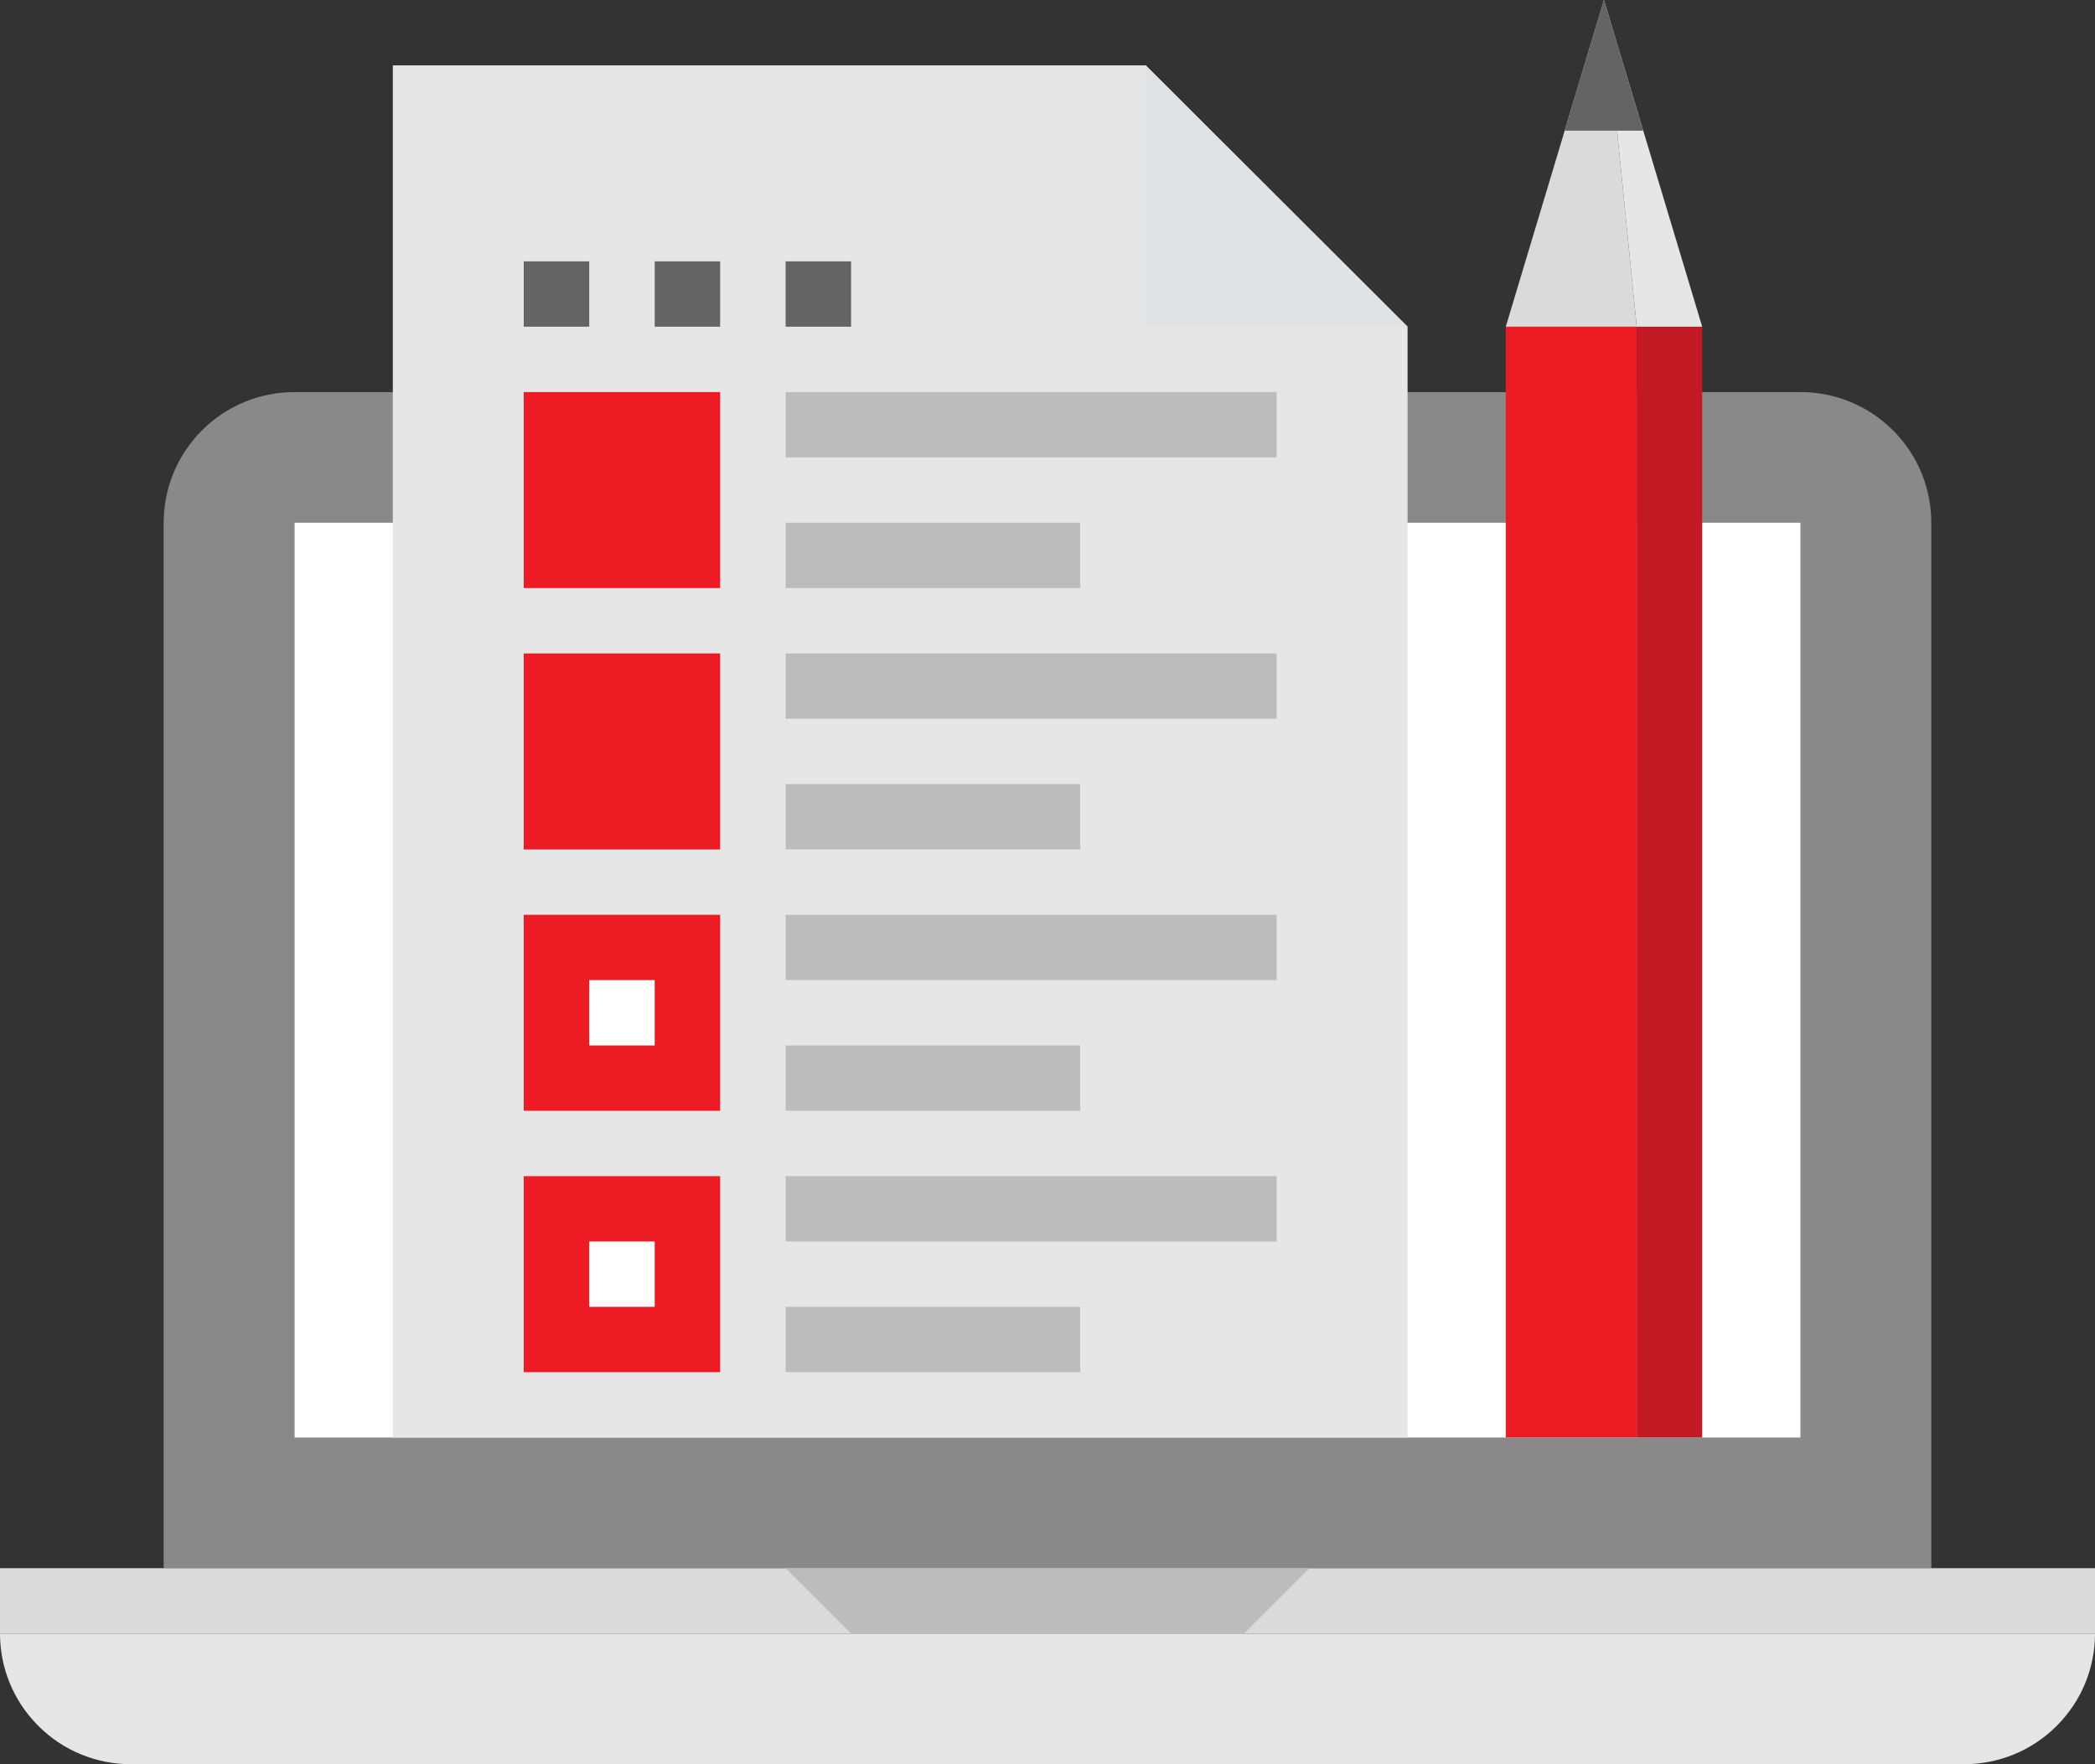 <svg xmlns="http://www.w3.org/2000/svg" width="95" height="80" viewBox="0 0 95 80">
  <rect x="0" y="0" width="95" height="80" fill="#333333" stroke="none"/>
  <g fill="none" fill-rule="evenodd">
    <path fill="#898989" d="M87.578,23.704 C87.578,22.188 86.998,20.671 85.838,19.513 C84.681,18.357 83.159,17.778 81.641,17.778 L13.359,17.778 C11.841,17.778 10.319,18.357 9.162,19.513 C8.002,20.671 7.422,22.188 7.422,23.704 L7.422,71.111 L87.578,71.111 L87.578,23.704 Z"/>
    <polygon fill="#FFF" points="13.359 65.185 81.641 65.185 81.641 23.704 13.359 23.704"/>
    <polygon fill="#DADADA" points="0 74.074 95 74.074 95 71.111 0 71.111"/>
    <path fill="#E6E6E6" d="M95,74.074 C95,75.59 94.42,77.107 93.26,78.264 C92.103,79.421 90.581,80 89.062,80 L5.938,80 C4.419,80 2.897,79.421 1.74,78.264 C0.58,77.107 0,75.59 0,74.074 L95,74.074 Z"/>
    <polygon fill="#BCBCBC" points="56.406 74.074 38.594 74.074 35.625 71.111 59.375 71.111"/>
    <polygon fill="#E6E6E6" points="63.828 14.815 63.828 65.185 17.813 65.185 17.813 2.963 51.953 2.963"/>
    <polygon fill="#DFE3E6" points="63.828 14.815 51.953 14.815 51.953 2.963"/>
    <polygon fill="#ED1C24" points="68.281 65.185 74.219 65.185 74.219 14.815 68.281 14.815"/>
    <polygon fill="#C21A24" points="74.219 65.185 77.188 65.185 77.188 14.815 74.219 14.815"/>
    <polygon fill="#DADADA" points="72.734 0 74.219 14.815 68.281 14.815"/>
    <polygon fill="#E6E6E6" points="77.188 14.815 74.219 14.815 72.734 0"/>
    <polygon fill="#646464" points="74.516 5.926 72.735 0 70.953 5.926"/>
    <path stroke="#646464" stroke-width="2.963" d="M23.75 13.333L26.719 13.333M29.688 13.333L32.656 13.333M35.625 13.333L38.594 13.333"/>
    <path stroke="#BCBCBC" stroke-width="2.963" d="M35.625 19.259L57.891 19.259M35.625 25.185L48.984 25.185M35.625 31.111L57.891 31.111M35.625 37.037L48.984 37.037M35.625 42.963L57.891 42.963M35.625 48.889L48.984 48.889M35.625 54.815L57.891 54.815M35.625 60.741L48.984 60.741"/>
    <polygon fill="#ED1C24" points="23.75 26.667 32.656 26.667 32.656 17.778 23.75 17.778"/>
    <polygon fill="#ED1C24" points="23.75 38.519 32.656 38.519 32.656 29.63 23.75 29.63"/>
    <polygon fill="#ED1C24" points="23.75 62.222 32.656 62.222 32.656 53.333 23.75 53.333"/>
    <path stroke="#FFF" stroke-width="2.963" d="M26.719,57.778 L29.688,57.778"/>
    <polygon fill="#ED1C24" points="23.75 50.37 32.656 50.37 32.656 41.481 23.75 41.481"/>
    <path stroke="#FFF" stroke-width="2.963" d="M26.719,45.926 L29.688,45.926"/>
  </g>
</svg>
